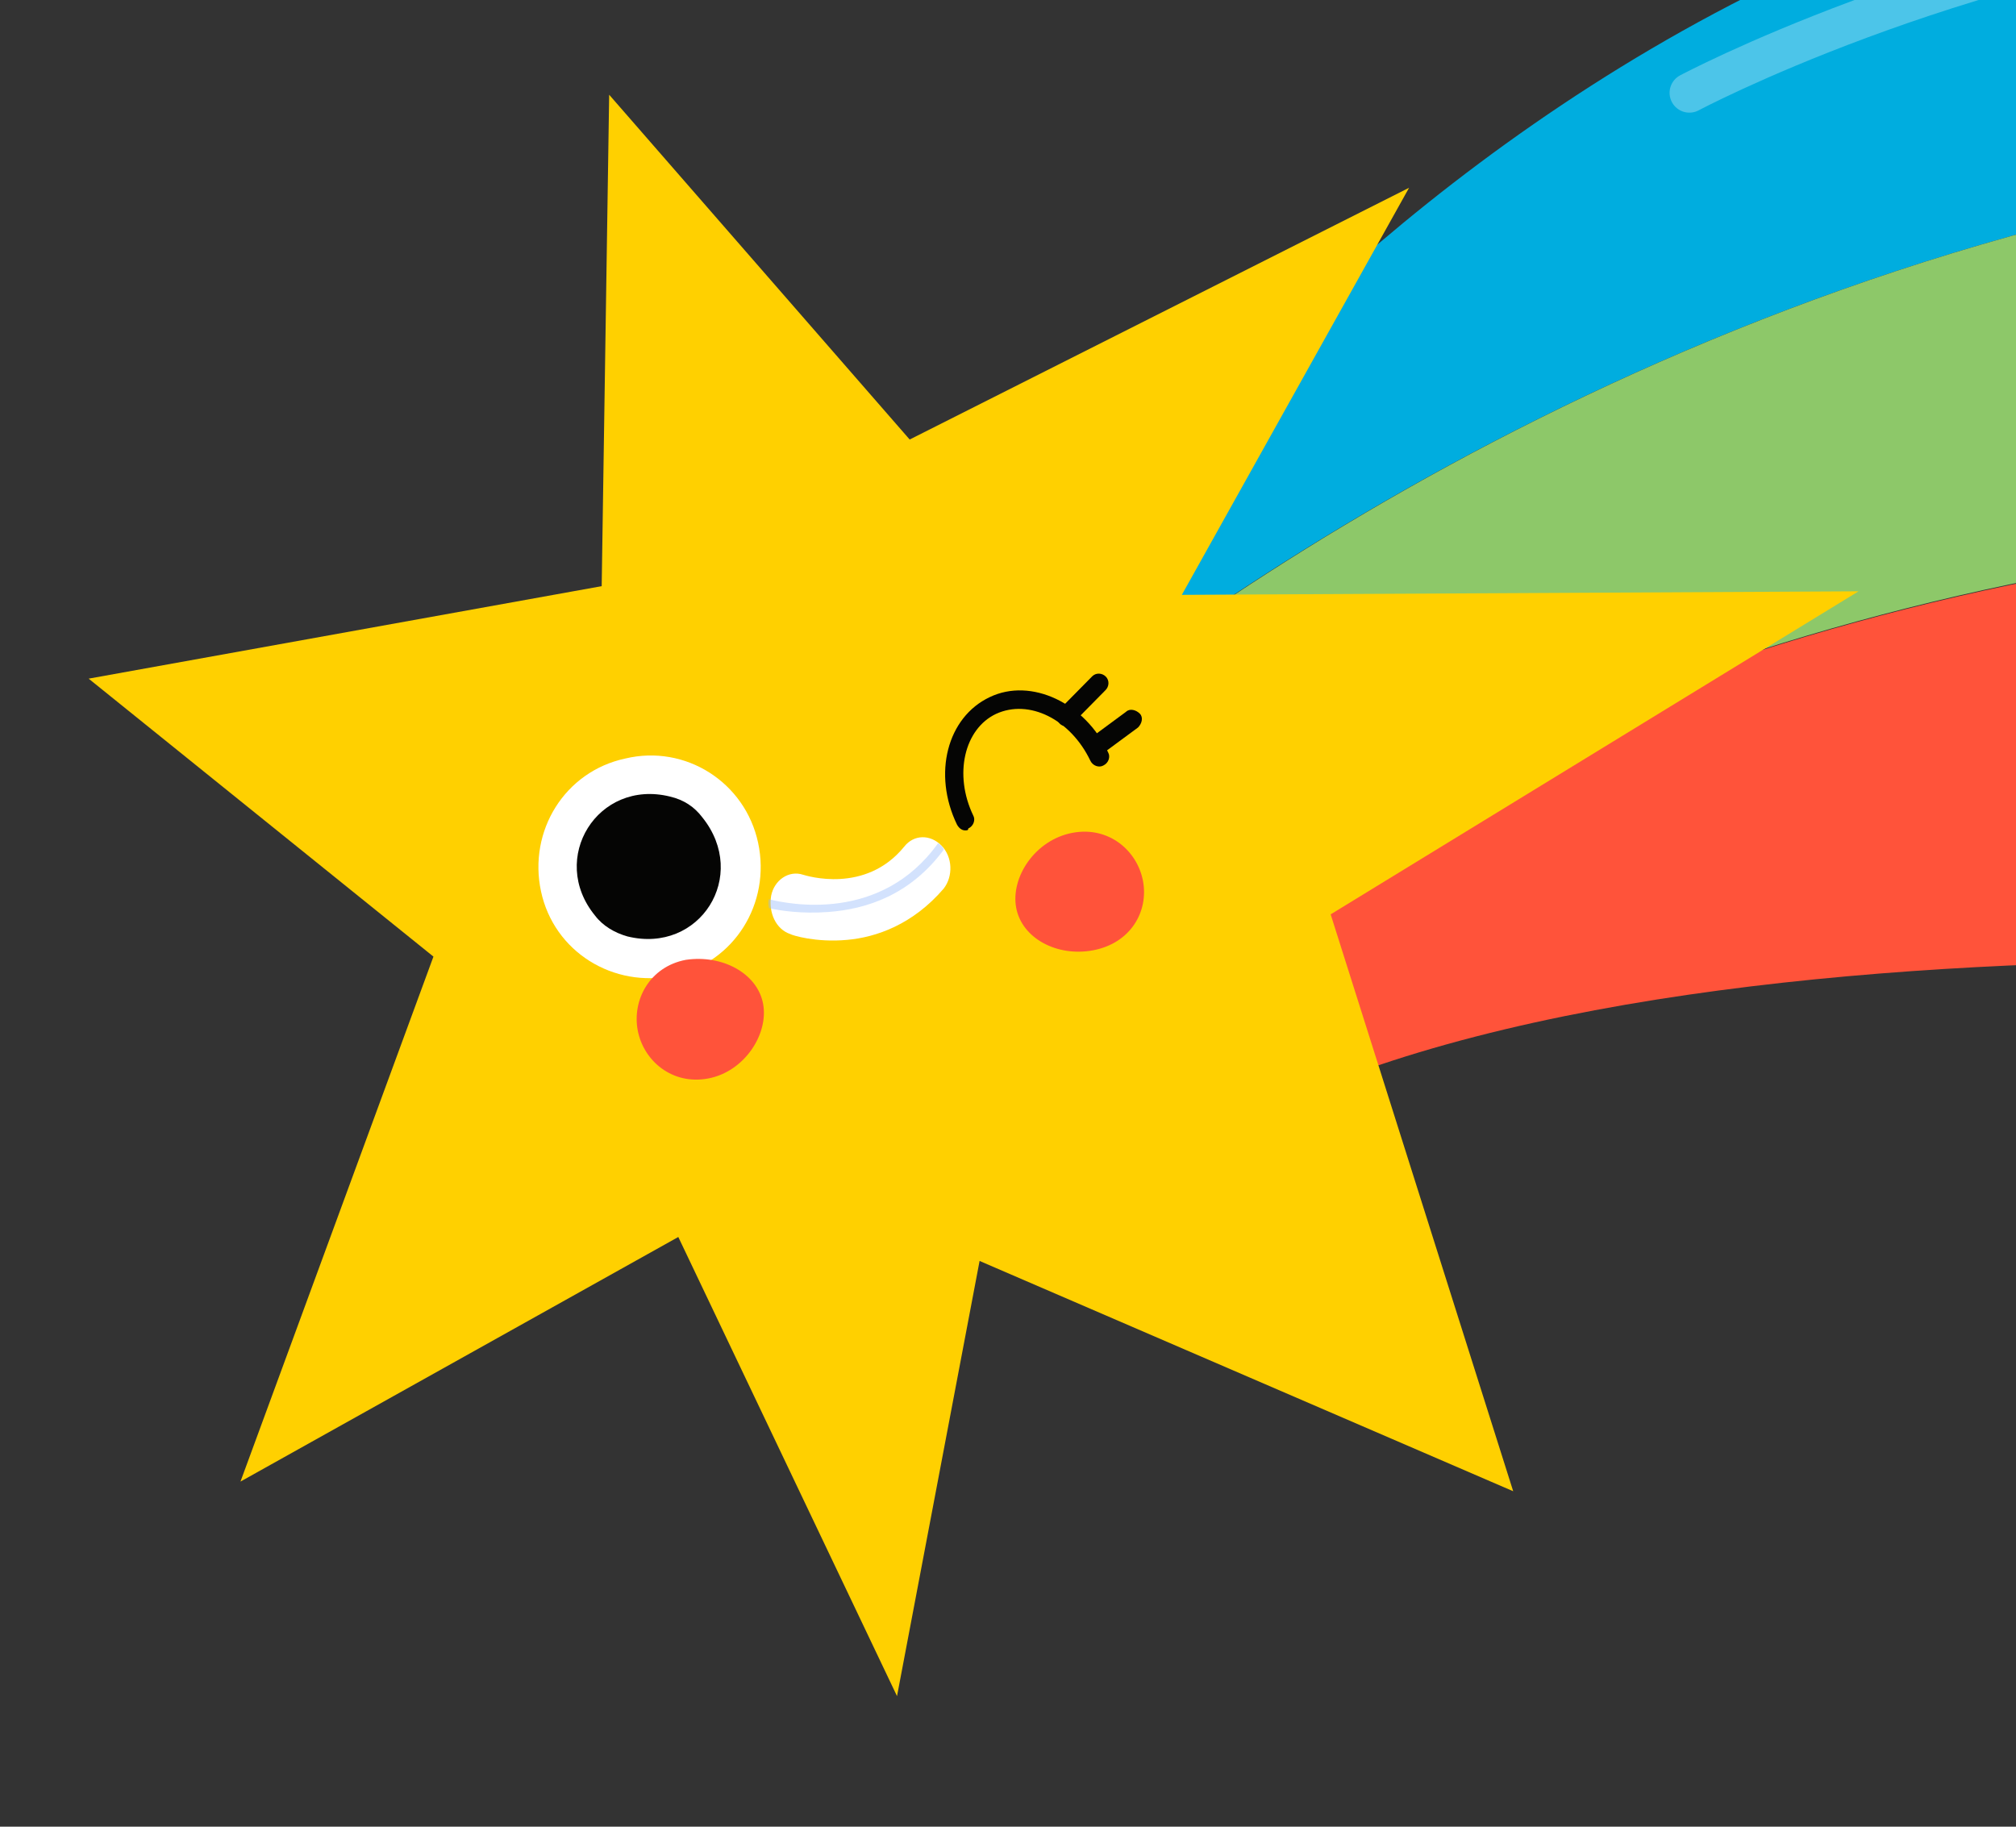 <?xml version="1.0" encoding="UTF-8"?> <svg xmlns="http://www.w3.org/2000/svg" width="96" height="87" viewBox="0 0 96 87" fill="none"><rect x="0" y="0" width="96" height="87" fill="#333333" stroke="none"/> <path d="M56.158 43.554L60.213 52.922C84.224 41.388 133.935 47.262 133.935 47.262L131.697 25.989C99.536 22.721 73.46 33.147 56.158 43.554Z" fill="#FF533A"></path> <path d="M129.657 6.893L128.197 -7.247C78.784 -15.318 49.74 28.854 49.74 28.854L51.659 33.344C66.271 22.303 93.631 6.211 129.657 6.893Z" fill="#00ADDF"></path> <path d="M51.728 33.331L56.159 43.555C73.516 33.065 99.605 22.709 131.685 25.921L129.657 6.892C93.631 6.21 66.272 22.302 51.728 33.331Z" fill="#8DC869"></path> <path d="M28.652 27.917L29.008 4.512L43.318 20.933L67.099 8.943L56.278 28.331L88.503 28.162L63.365 43.548L72.057 71.023L46.647 60.055L42.715 80.781L32.3 58.914L11.451 70.563L20.64 45.56L4.221 32.322L28.652 27.917Z" fill="#FFD000"></path> <path d="M46.05 39.543C45.844 39.582 45.68 39.47 45.572 39.276C44.401 36.857 45.103 34.155 47.135 33.2C49.098 32.258 51.684 33.482 52.773 35.845C52.882 36.039 52.796 36.341 52.533 36.462C52.34 36.57 52.038 36.484 51.917 36.221C50.975 34.258 49.005 33.275 47.429 34.001C45.922 34.714 45.405 36.882 46.347 38.845C46.455 39.038 46.369 39.34 46.106 39.461C46.119 39.53 46.05 39.543 46.05 39.543Z" fill="#050504"></path> <path d="M36.101 40.14C36.717 43.021 34.968 45.849 32.087 46.465C29.207 47.081 26.378 45.332 25.762 42.451C25.146 39.571 26.895 36.742 29.776 36.126C32.644 35.441 35.485 37.259 36.101 40.14Z" fill="white"></path> <path d="M33.445 38.929C35.685 41.717 33.322 45.447 29.878 44.599C29.275 44.428 28.715 44.106 28.335 43.607C26.108 40.888 28.459 37.089 31.902 37.937C32.574 38.095 33.066 38.43 33.445 38.929Z" fill="#050504"></path> <path d="M40.329 44.764C38.856 44.9 37.719 44.544 37.637 44.488C36.951 44.261 36.588 43.473 36.721 42.663C36.866 41.922 37.559 41.434 38.244 41.662C38.395 41.705 41.205 42.6 43.058 40.323C43.518 39.737 44.302 39.731 44.833 40.273C45.364 40.815 45.395 41.737 44.935 42.324C43.473 44.027 41.734 44.642 40.329 44.764Z" fill="white"></path> <path opacity="0.43" d="M44.941 40.467C44.928 40.398 44.833 40.273 44.751 40.217C44.751 40.217 44.751 40.217 44.669 40.161C41.961 43.956 37.583 43.071 36.609 42.827C36.566 42.978 36.592 43.116 36.618 43.254C37.14 43.369 38.169 43.531 39.436 43.435C41.266 43.303 43.35 42.623 44.941 40.467Z" fill="#9BBCFC"></path> <path d="M50.82 34.573C50.682 34.599 50.532 34.556 50.437 34.432C50.26 34.251 50.276 33.962 50.457 33.785L52.014 32.207C52.195 32.03 52.483 32.047 52.66 32.227C52.837 32.408 52.82 32.696 52.64 32.873L51.083 34.452C51.027 34.534 50.958 34.547 50.82 34.573Z" fill="#050504"></path> <path d="M52.304 36.006C52.167 36.032 51.947 36.002 51.839 35.808C51.662 35.628 51.748 35.326 51.928 35.149L53.619 33.902C53.8 33.725 54.102 33.81 54.279 33.991C54.456 34.172 54.37 34.474 54.189 34.65L52.498 35.898C52.442 35.98 52.373 35.993 52.304 36.006Z" fill="#050504"></path> <path d="M36.337 47.802C36.61 49.249 35.45 51.038 33.727 51.364C32.005 51.69 30.642 50.52 30.368 49.073C30.095 47.626 30.936 46.04 32.659 45.714C34.395 45.457 36.063 46.355 36.337 47.802Z" fill="#FF533A"></path> <path d="M48.391 43.24C48.117 41.793 49.278 40.003 51.069 39.665C52.792 39.339 54.155 40.508 54.428 41.956C54.702 43.402 53.847 44.92 52.055 45.259C50.333 45.584 48.664 44.687 48.391 43.24Z" fill="#FF533A"></path> <path opacity="0.3" d="M80.447 4.422C80.447 4.422 92.701 -2.106 108.537 -4.03" stroke="white" stroke-width="1.886" stroke-miterlimit="10" stroke-linecap="round"></path> </svg> 